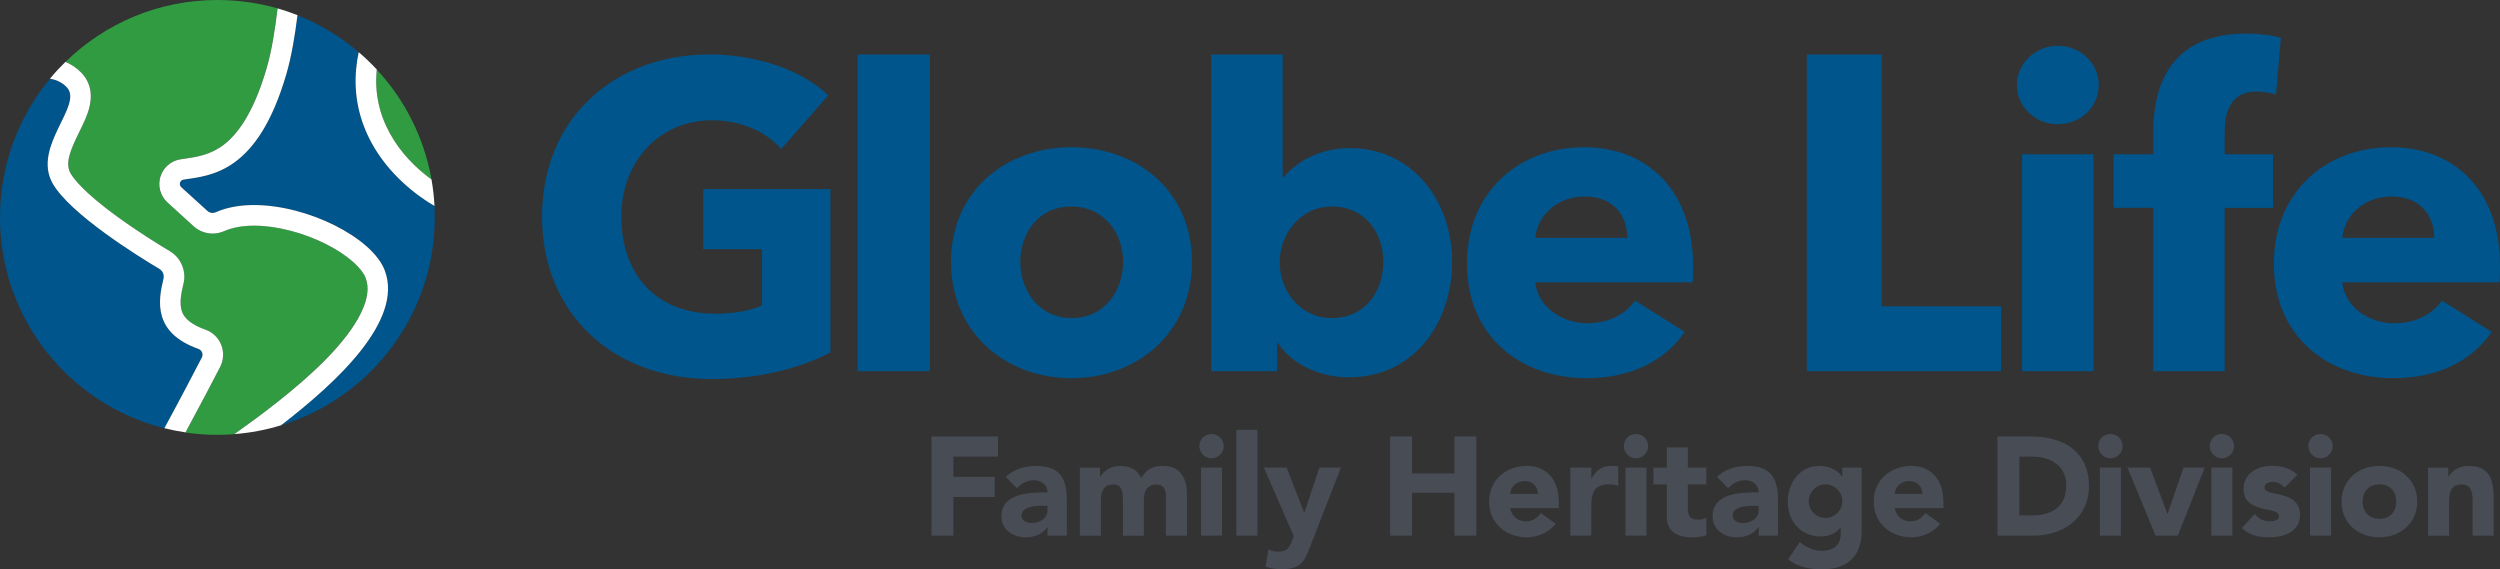<?xml version="1.0" encoding="UTF-8"?> <svg xmlns="http://www.w3.org/2000/svg" xmlns:xlink="http://www.w3.org/1999/xlink" version="1.1" x="0px" y="0px" viewBox="0 0 567.1 129.13" style="enable-background:new 0 0 567.1 129.13;" xml:space="preserve"><rect x="0" y="0" width="567.1" height="129.13" fill="#333333" stroke="none"/> <style type="text/css"> .st0{fill:#00558C;} .st1{fill:#319B42;} .st2{fill:#FFFFFF;} .st3{fill:#474C55;} </style> <g id="Layer_3"> </g> <g id="Layer_1"> <g> <g> <g> <g> <path class="st0" d="M161.4,85.98c-22.34,0-38.44-14.83-38.44-36.86c0-22.44,16.6-36.77,37.95-36.77 c10.97,0,21.15,3.66,26.98,9.29L177.21,33.8c-3.26-3.76-8.89-6.52-15.71-6.52c-11.86,0-20.56,9.29-20.56,21.84 c0,12.85,7.61,22.04,21.35,22.04c3.95,0,7.61-0.59,10.57-1.87V56.53h-13.34V42.89h28.86v37.06 C181.55,83.51,172.17,85.98,161.4,85.98 M194.54,12.35h16.4V84.2h-16.4V12.35z M243.01,85.79c-14.83,0-27.28-10.28-27.28-26.39 c0-16.11,12.45-26,27.28-26c14.92,0,27.37,9.88,27.37,26C270.38,75.51,257.93,85.79,243.01,85.79 M243.01,46.85 c-7.61,0-11.57,6.23-11.57,12.55s4.06,12.75,11.67,12.75c7.61,0,11.66-6.42,11.66-12.75S250.62,46.85,243.01,46.85 M305.99,85.59c-6.52,0-12.94-2.86-16.11-7.81h-0.2v6.42h-14.93V12.35h16.21v27.87h0.2c2.76-3.26,7.81-6.62,15.02-6.62 c14.33,0,23.22,12.06,23.22,25.8C329.41,73.13,320.82,85.59,305.99,85.59 M302.14,46.85c-7.32,0-11.86,6.42-11.86,12.65 c0,6.42,4.55,12.65,11.86,12.65c7.71,0,11.66-6.33,11.66-12.75C313.8,53.08,309.85,46.85,302.14,46.85 M383.96,64.04h-35.68 c0.5,5.44,5.93,9.29,11.76,9.29c5.14,0,8.7-2.18,10.87-5.14l11.27,7.11c-4.65,6.72-12.35,10.48-22.34,10.48 c-14.82,0-27.08-9.39-27.08-25.99c0-16.11,11.66-26.39,26.58-26.39c14.53,0,24.71,9.98,24.71,26.78 C384.06,61.47,384.06,62.85,383.96,64.04 M369.14,53.96c0-5.14-3.26-9.39-9.68-9.39c-6.23,0-10.77,4.35-11.17,9.39H369.14z M409.86,84.2V12.35h17v57.12h27.08V84.2H409.86z M466.79,28.17c-5.24,0-9.29-4.05-9.29-8.89c0-4.75,4.05-8.89,9.29-8.89 c5.14,0,9.29,3.95,9.29,8.89C476.08,24.32,471.93,28.17,466.79,28.17 M458.69,34.99h16.21V84.2h-16.21V34.99z M516.3,21.45 c-1.19-0.4-2.86-0.69-4.45-0.69c-5.93,0-7.21,4.75-7.21,9.29v4.94h10.97v12.16h-10.97V84.2h-16.21V47.14h-8.99V34.99h8.99 v-4.74c0-12.06,4.74-22.63,21.15-22.63c2.77,0,5.63,0.3,7.81,0.99L516.3,21.45z M567,64.04h-35.68 c0.5,5.44,5.93,9.29,11.76,9.29c5.14,0,8.7-2.18,10.87-5.14l11.27,7.11c-4.65,6.72-12.36,10.48-22.34,10.48 c-14.83,0-27.08-9.39-27.08-25.99c0-16.11,11.67-26.39,26.59-26.39c14.53,0,24.7,9.98,24.7,26.78 C567.1,61.47,567.1,62.85,567,64.04 M552.18,53.96c0-5.14-3.26-9.39-9.68-9.39c-6.23,0-10.77,4.35-11.17,9.39H552.18z"></path> </g> </g> <g> <g> <path class="st1" d="M97.88,40.71c-1.68-9.54-6.1-18.13-12.42-24.94c-0.01,0.13-0.02,0.25-0.04,0.37 c-0.43,4.98,0.6,9.76,3.05,14.19C90.8,34.54,94.2,38.03,97.88,40.71 M73.68,81.72c3.86-3.91,6.61-7.52,8.17-10.72 c1.55-3.17,1.9-5.78,1.07-7.99c-0.4-1.06-1.41-2.35-2.84-3.62c-1.63-1.45-3.78-2.86-6.21-4.08c-2.51-1.25-5.29-2.3-8.05-3.01 c-2.88-0.75-5.63-1.13-8.19-1.13c-2.67,0-4.96,0.42-6.81,1.24c-0.82,0.37-1.7,0.55-2.61,0.55c-1.6,0-3.13-0.59-4.32-1.67 l-5.92-5.38c-0.83-0.75-1.41-1.72-1.68-2.81c-0.25-1-0.22-2.05,0.08-3.04c0.3-0.99,0.87-1.87,1.64-2.56 c0.83-0.74,1.85-1.22,2.96-1.38c0.2-0.03,0.41-0.06,0.62-0.09c3.01-0.42,6.12-0.86,9.22-3.26c3.95-3.05,7.19-8.84,9.63-17.22 c1.2-4.12,1.96-9.11,2.51-13.66C58.62,0.67,54.04,0,49.31,0C35.89,0,23.72,5.36,14.84,14.06c1.35,0.57,2.56,1.38,3.59,2.43 c1.39,1.41,2.83,3.92,1.85,7.87c-0.46,1.87-1.35,3.69-2.3,5.61c-2.02,4.12-3.25,7-2,9.32c0.77,1.36,3.16,4.42,10.5,9.79 c4.76,3.47,9.58,6.45,12.03,7.91c1.25,0.75,2.2,1.85,2.76,3.18c0.56,1.34,0.68,2.8,0.33,4.21c-0.51,2.11-0.92,4.31-0.41,6.05 c0.2,0.67,0.81,2.73,5.39,4.36c1.65,0.59,2.96,1.85,3.6,3.48c0.64,1.62,0.55,3.45-0.26,5c-1.44,2.79-4.44,8.53-7.85,14.84 c2.36,0.35,4.77,0.53,7.23,0.53c1.3,0,2.59-0.05,3.86-0.15C59,94.32,67.25,88.24,73.68,81.72"></path> </g> <g> <path class="st0" d="M45.03,79.17c-10.3-3.66-9.18-10.85-7.94-15.9c0.22-0.89-0.17-1.81-0.95-2.27 C31.45,58.2,15.82,48.53,11.9,41.55c-4.62-8.44,7.18-17.73,3.2-21.8c-1.02-1.04-2.31-1.65-3.77-1.88C4.25,26.4,0,37.36,0,49.32 C0,72.4,15.86,91.78,37.29,97.15c3.73-6.88,7.06-13.27,8.5-16.04C46.18,80.36,45.81,79.45,45.03,79.17 M98.56,46.72 c-6.07-3.57-11.09-8.57-14.17-14.13c-2.91-5.26-4.13-10.93-3.62-16.86c0.11-1.29,0.31-2.59,0.59-3.9 c-4.11-3.51-8.79-6.36-13.89-8.38c-0.56,4.47-1.33,9.29-2.54,13.43C58.47,39.03,48.1,39.82,41.64,40.75 c-0.83,0.12-1.15,1.15-0.52,1.71l5.92,5.39c0.33,0.3,0.75,0.45,1.18,0.45c0.24,0,0.48-0.05,0.71-0.15 c2.56-1.14,5.55-1.64,8.71-1.64c12.14,0,26.85,7.41,29.65,14.86c4.26,11.34-10.87,25.37-23.54,35.1 c20.19-6.17,34.87-24.95,34.87-47.16C98.62,48.45,98.6,47.58,98.56,46.72"></path> </g> <g> <path class="st2" d="M97.88,40.71c0.35,1.97,0.57,3.97,0.68,6.01c-6.07-3.57-11.09-8.57-14.17-14.13 c-2.91-5.26-4.13-10.93-3.61-16.86c0.11-1.29,0.31-2.59,0.59-3.9c1.44,1.23,2.81,2.55,4.1,3.93c-0.01,0.13-0.03,0.25-0.04,0.37 c-0.43,4.98,0.59,9.76,3.05,14.19C90.8,34.54,94.2,38.03,97.88,40.71 M49.93,83.25c0.8-1.55,0.9-3.37,0.26-5 c-0.64-1.63-1.95-2.9-3.61-3.48c-4.58-1.63-5.18-3.68-5.38-4.36c-0.51-1.74-0.1-3.93,0.42-6.05c0.35-1.41,0.23-2.86-0.34-4.21 c-0.56-1.34-1.52-2.44-2.76-3.18c-2.46-1.46-7.28-4.44-12.04-7.91c-7.35-5.37-9.73-8.43-10.5-9.79c-1.25-2.32-0.02-5.2,2-9.32 c0.95-1.92,1.84-3.74,2.3-5.61c0.97-3.96-0.47-6.46-1.85-7.87c-1.03-1.05-2.24-1.86-3.59-2.43c-1.24,1.21-2.41,2.48-3.51,3.81 c1.46,0.24,2.75,0.84,3.77,1.89c3.99,4.06-7.82,13.35-3.2,21.8c3.92,6.98,19.55,16.66,24.23,19.44 c0.78,0.46,1.17,1.39,0.95,2.27c-1.24,5.05-2.36,12.24,7.94,15.9c0.79,0.28,1.15,1.2,0.77,1.94c-1.44,2.77-4.77,9.17-8.5,16.04 c1.56,0.39,3.16,0.71,4.79,0.95C45.49,91.79,48.49,86.04,49.93,83.25 M87.29,61.37c-2.8-7.45-17.51-14.86-29.65-14.86 c-3.16,0-6.15,0.5-8.71,1.64c-0.23,0.1-0.47,0.15-0.71,0.15c-0.43,0-0.85-0.16-1.18-0.46l-5.92-5.38 c-0.62-0.56-0.3-1.6,0.53-1.72c6.46-0.93,16.82-1.72,23.29-23.87c1.21-4.14,1.98-8.95,2.54-13.43 c-1.47-0.58-2.98-1.1-4.51-1.54c-0.55,4.55-1.3,9.53-2.51,13.66c-2.45,8.38-5.69,14.17-9.63,17.22 c-3.1,2.39-6.21,2.83-9.22,3.26c-0.21,0.03-0.41,0.05-0.62,0.09c-1.11,0.16-2.13,0.64-2.96,1.38 c-0.77,0.69-1.33,1.57-1.64,2.56c-0.3,0.99-0.33,2.04-0.08,3.04c0.27,1.08,0.85,2.05,1.68,2.81l5.92,5.39 c1.19,1.07,2.72,1.67,4.32,1.67c0.9,0,1.78-0.19,2.61-0.55c1.85-0.82,4.14-1.24,6.81-1.24c2.56,0,5.31,0.38,8.19,1.13 c2.76,0.71,5.54,1.75,8.05,3.01c2.43,1.22,4.58,2.63,6.21,4.08c1.43,1.27,2.44,2.56,2.84,3.62c0.83,2.21,0.48,4.82-1.07,7.99 c-1.56,3.2-4.31,6.81-8.17,10.72C67.25,88.24,59,94.32,53.18,98.47c3.65-0.28,7.19-0.96,10.57-2 C76.41,86.74,91.55,72.71,87.29,61.37"></path> </g> </g> </g> <g> <path class="st3" d="M226.39,99.01v4.57h-10.13v4.58h9.37v4.57h-9.37v8.77h-4.96V99.01H226.39z"></path> <path class="st3" d="M242,113.43v8.07h-4.38v-1.94h-0.06c-1.05,1.65-2.99,2.32-4.89,2.32c-2.86,0-5.5-1.65-5.5-4.76 c0-5.4,6.67-5.43,10.45-5.43c0-1.75-1.46-2.76-3.05-2.76c-1.56,0-2.86,0.7-3.88,1.84l-2.54-2.6c1.78-1.72,4.38-2.48,6.8-2.48 C240.28,105.68,242,108.32,242,113.43z M234.02,118.64c1.81,0,3.59-0.95,3.59-2.92v-0.98h-1.43c-1.43,0-4.45,0.22-4.45,2.22 C231.74,118.17,233.01,118.64,234.02,118.64z"></path> <path class="st3" d="M258.9,108.45c1.11-1.97,2.6-2.76,4.89-2.76c3.69,0,5.46,2.35,5.46,6.54v9.28h-4.77v-9.05 c0-1.59-0.7-2.57-2.1-2.57c-1.97,0-2.89,1.3-2.89,3.37v8.26h-4.77v-8.45c0-2.35-0.76-3.18-2.13-3.18c-1.91,0-2.86,1.08-2.86,3.78 v7.85h-4.77v-15.44h4.57v2.1h0.06c0.86-1.56,2.57-2.48,4.51-2.48C256.32,105.68,258.04,106.57,258.9,108.45z"></path> <path class="st3" d="M277.59,101.2c0,1.49-1.21,2.76-2.76,2.76c-1.52,0-2.76-1.27-2.76-2.76c0-1.59,1.27-2.76,2.76-2.76 C276.38,98.44,277.59,99.71,277.59,101.2z M277.21,106.06v15.44h-4.77v-15.44H277.21z"></path> <path class="st3" d="M285.23,97.49v24.02h-4.77V97.49H285.23z"></path> <path class="st3" d="M291.86,106.06l3.97,10.2h0.06l3.4-10.2h4.89l-6.93,17.79c-1.33,3.43-2,5.27-6.61,5.27 c-1.21,0-2.41-0.19-3.56-0.57l0.64-3.91c0.73,0.32,1.43,0.48,2.22,0.48c2.54,0,2.73-1.46,3.53-3.5l-6.77-15.57H291.86z"></path> <path class="st3" d="M320.3,99.01v8.39h9.63v-8.39h4.96v22.49h-4.96v-9.72h-9.63v9.72h-4.96V99.01H320.3z"></path> <path class="st3" d="M346.49,105.68c2.99,0,7.12,1.84,7.12,8.26v1.33h-11.06c0.38,1.75,1.65,2.99,3.59,2.99 c1.62,0,2.6-0.83,3.4-1.88l3.34,2.45c-1.49,1.94-4.1,3.05-6.51,3.05c-4.61,0-8.58-3.05-8.58-8.1 C337.79,108.89,341.54,105.68,346.49,105.68z M348.85,112.04c0-1.75-1.3-2.92-2.95-2.92c-1.78,0-3.18,1.14-3.34,2.92H348.85z"></path> <path class="st3" d="M367.08,105.84v4.35c-0.7-0.19-1.3-0.32-2.03-0.32c-3.4,0-4.07,1.81-4.07,4.99v6.64h-4.77v-15.44h4.77v2.48 h0.06c1.02-1.87,2.35-2.86,4.48-2.86C366.03,105.68,366.64,105.71,367.08,105.84z"></path> <path class="st3" d="M373.87,101.2c0,1.49-1.21,2.76-2.76,2.76c-1.52,0-2.76-1.27-2.76-2.76c0-1.59,1.27-2.76,2.76-2.76 C372.66,98.44,373.87,99.71,373.87,101.2z M373.49,106.06v15.44h-4.77v-15.44H373.49z"></path> <path class="st3" d="M382.87,101.49v4.58h4.19v3.81h-4.19v5.43c0,1.91,0.67,2.57,2.26,2.57c0.92,0,1.68-0.19,1.94-0.44v3.97 c-1.11,0.38-2.26,0.48-3.34,0.48c-3.72,0-5.62-1.78-5.62-4.54v-7.46h-3.05v-3.81h3.05v-4.58H382.87z"></path> <path class="st3" d="M403.32,113.43v8.07h-4.38v-1.94h-0.06c-1.05,1.65-2.99,2.32-4.89,2.32c-2.86,0-5.5-1.65-5.5-4.76 c0-5.4,6.67-5.43,10.45-5.43c0-1.75-1.46-2.76-3.05-2.76c-1.56,0-2.86,0.7-3.88,1.84l-2.54-2.6c1.78-1.72,4.38-2.48,6.8-2.48 C401.6,105.68,403.32,108.32,403.32,113.43z M395.34,118.64c1.81,0,3.59-0.95,3.59-2.92v-0.98h-1.43c-1.43,0-4.45,0.22-4.45,2.22 C393.06,118.17,394.33,118.64,395.34,118.64z"></path> <path class="st3" d="M417.86,108.1h0.06v-2.03h4.38v14.3c0,5.78-3.18,8.77-8.93,8.77c-2.8,0-5.5-0.48-7.75-2.25l2.64-3.94 c1.46,1.21,3.08,2,5.02,2c2.38,0,4.26-1.17,4.26-3.72v-1.56h-0.06c-0.98,1.33-2.73,2.03-4.38,2.03c-4.64,0-7.56-3.46-7.56-7.97 c0-4.07,2.7-8.04,7.05-8.04C414.56,105.68,416.65,106.38,417.86,108.1z M414.11,117.5c2.03,0,3.81-1.72,3.81-3.81 c0-2.06-1.72-3.81-3.84-3.81c-2.06,0-3.78,1.78-3.78,3.81C410.3,115.82,412.05,117.5,414.11,117.5z"></path> <path class="st3" d="M433.73,105.68c2.99,0,7.12,1.84,7.12,8.26v1.33h-11.06c0.38,1.75,1.65,2.99,3.59,2.99 c1.62,0,2.6-0.83,3.4-1.88l3.34,2.45c-1.49,1.94-4.1,3.05-6.51,3.05c-4.61,0-8.58-3.05-8.58-8.1 C425.02,108.89,428.77,105.68,433.73,105.68z M436.08,112.04c0-1.75-1.3-2.92-2.95-2.92c-1.78,0-3.18,1.14-3.34,2.92H436.08z"></path> <path class="st3" d="M460.74,99.01c7.12,0,13.12,3.21,13.12,11.28c0,7.15-5.78,11.21-12.52,11.21h-8.23V99.01H460.74z M460.8,116.93c4.42,0,7.91-1.81,7.91-6.83c0-4.48-3.56-6.51-7.59-6.51h-3.05v13.34H460.8z"></path> <path class="st3" d="M481.49,101.2c0,1.49-1.21,2.76-2.76,2.76c-1.52,0-2.76-1.27-2.76-2.76c0-1.59,1.27-2.76,2.76-2.76 C480.28,98.44,481.49,99.71,481.49,101.2z M481.11,106.06v15.44h-4.77v-15.44H481.11z"></path> <path class="st3" d="M487.73,106.06l3.91,10.48h0.06l3.62-10.48h4.8l-6.1,15.44h-5.05l-6.39-15.44H487.73z"></path> <path class="st3" d="M506.77,101.2c0,1.49-1.21,2.76-2.76,2.76c-1.52,0-2.76-1.27-2.76-2.76c0-1.59,1.27-2.76,2.76-2.76 C505.57,98.44,506.77,99.71,506.77,101.2z M506.39,106.06v15.44h-4.77v-15.44H506.39z"></path> <path class="st3" d="M521.13,107.72l-2.92,2.89c-0.73-0.89-1.65-1.3-2.73-1.3c-1.05,0-1.78,0.51-1.78,1.27 c0,0.76,0.79,1.08,2.86,1.49c3.81,0.73,5.18,2.22,5.18,4.73c0,3.46-3.02,5.08-7.12,5.08c-2.6,0-4.73-0.73-6.07-2.1l2.89-3.21 c0.92,1.08,1.94,1.68,3.37,1.68c1.4,0,2.16-0.41,2.16-1.11c0-0.86-0.98-1.21-2.45-1.49c-2.64-0.54-5.59-1.21-5.59-4.76 c0-3.27,2.76-5.21,6.48-5.21C517.93,105.68,519.9,106.41,521.13,107.72z"></path> <path class="st3" d="M529.15,101.2c0,1.49-1.21,2.76-2.76,2.76c-1.52,0-2.76-1.27-2.76-2.76c0-1.59,1.27-2.76,2.76-2.76 C527.94,98.44,529.15,99.71,529.15,101.2z M528.77,106.06v15.44H524v-15.44H528.77z"></path> <path class="st3" d="M548.32,113.78c0,4.89-3.84,8.1-8.58,8.1c-4.77,0-8.58-3.14-8.58-8.1c0-4.92,3.81-8.1,8.58-8.1 S548.32,108.86,548.32,113.78z M539.75,117.69c2.32,0,3.81-1.52,3.81-3.91c0-2.41-1.49-3.91-3.84-3.91 c-2.32,0-3.78,1.62-3.78,3.91C535.93,116.1,537.39,117.69,539.75,117.69z"></path> <path class="st3" d="M565.66,112.77v8.74h-4.77v-7.94c0-2.73-0.83-3.68-2.48-3.68c-1.91,0-2.86,1.14-2.86,3.78v7.85h-4.77v-15.44 h4.57v2.1h0.06c0.86-1.56,2.54-2.48,4.51-2.48C563.85,105.68,565.66,107.68,565.66,112.77z"></path> </g> </g> </g> </svg> 